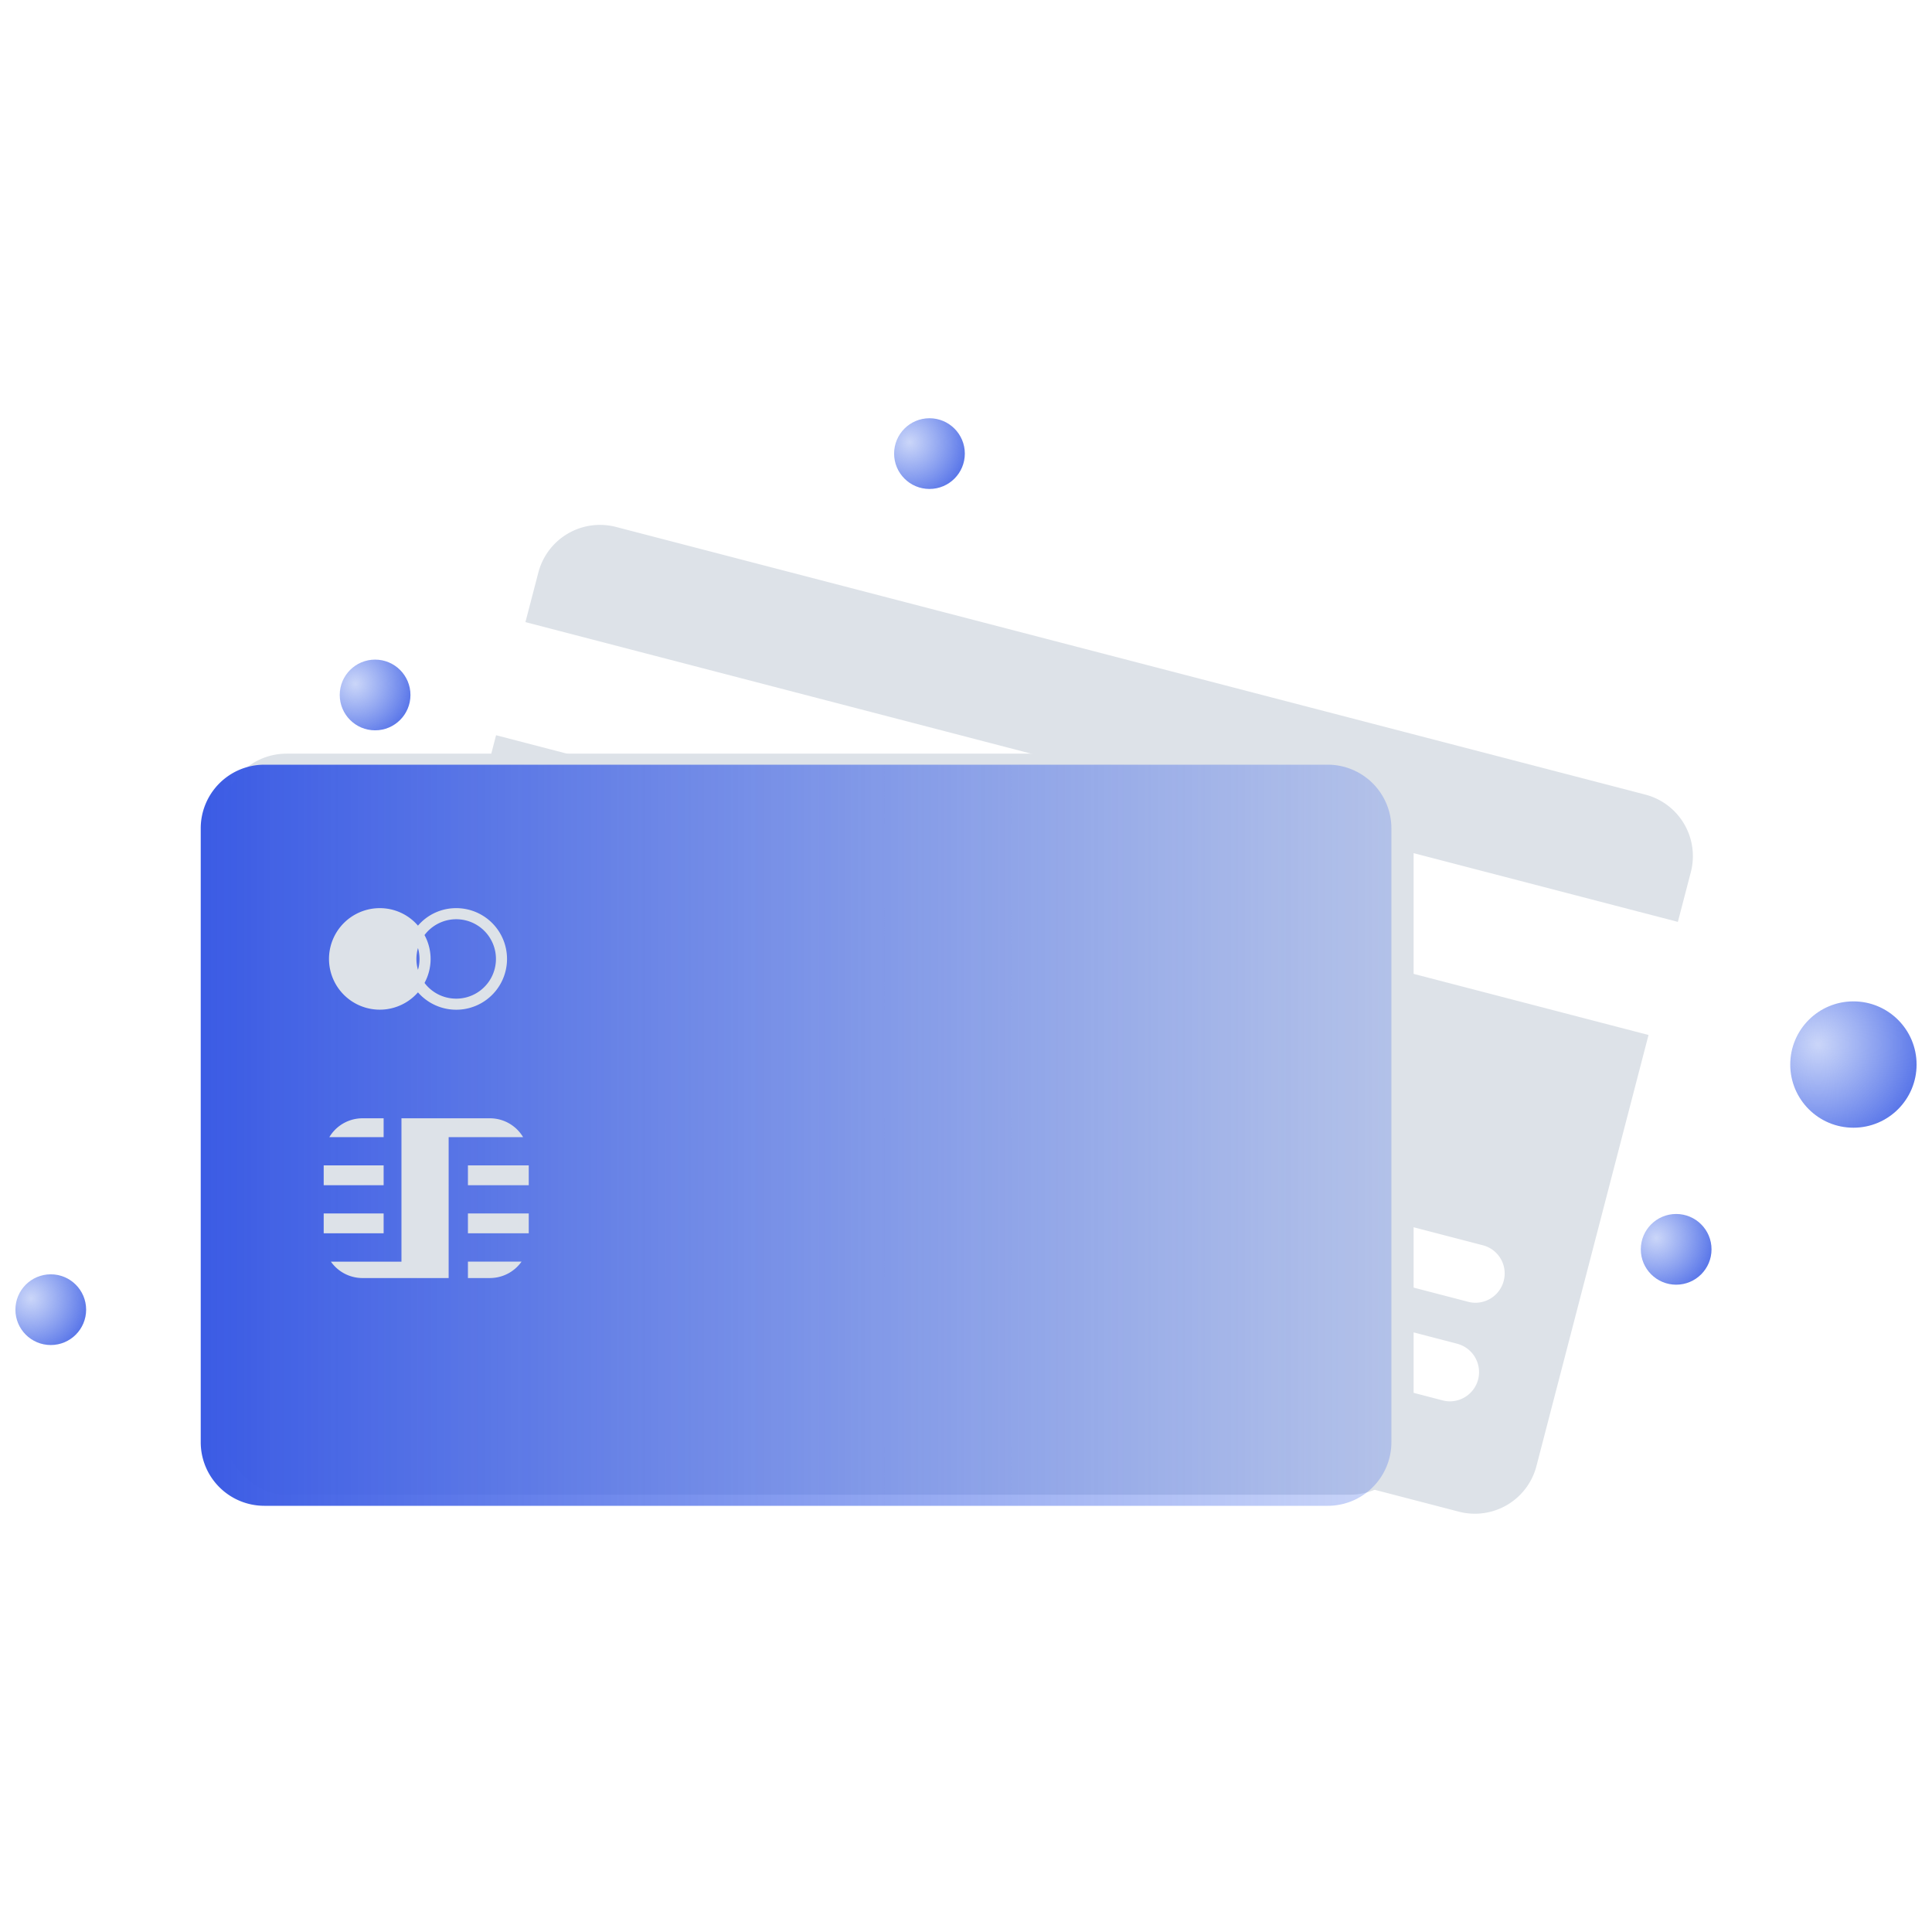 <svg xmlns="http://www.w3.org/2000/svg" xmlns:xlink="http://www.w3.org/1999/xlink" viewBox="0 0 200 200"><defs><radialGradient id="radial-gradient" cx="36.78" cy="70.771" r="7.447" gradientUnits="userSpaceOnUse"><stop offset="0" stop-color="#5075ea" stop-opacity="0.3"/><stop offset="1" stop-color="#3b5be4"/></radialGradient><radialGradient id="radial-gradient-2" cx="94.168" cy="45.786" r="7.447" xlink:href="#radial-gradient"/><radialGradient id="radial-gradient-3" cx="171.467" cy="128.16" r="7.447" xlink:href="#radial-gradient"/><radialGradient id="radial-gradient-4" cx="188.203" cy="108.109" r="13.306" xlink:href="#radial-gradient"/><radialGradient id="radial-gradient-5" cx="3.206" cy="134.406" r="7.447" xlink:href="#radial-gradient"/><linearGradient id="linear-gradient" x1="20.78" y1="117.52" x2="144.036" y2="117.52" gradientUnits="userSpaceOnUse"><stop offset="0" stop-color="#3b5be4"/><stop offset="1" stop-color="#5075ea" stop-opacity="0.3"/></linearGradient></defs><title>Noctus icons</title><g style="isolation:isolate"><g id="Layer_1" data-name="Layer 1"><circle cx="38.83" cy="71.943" r="3.66" style="fill:url(#radial-gradient)"/><circle cx="96.218" cy="46.957" r="3.66" style="fill:url(#radial-gradient-2)"/><circle cx="173.516" cy="129.331" r="3.66" style="fill:url(#radial-gradient-3)"/><circle cx="191.865" cy="110.201" r="6.539" style="fill:url(#radial-gradient-4)"/><circle cx="5.256" cy="135.577" r="3.66" style="fill:url(#radial-gradient-5)"/><path d="M51.353,76.11l-11.605,44.644a6.586,6.586,0,0,0,4.725,8.028l106.548,27.706a6.584,6.584,0,0,0,8.028-4.713l11.606-44.633Zm101.663,66.686a3.031,3.031,0,0,1-2.924,2.271,2.951,2.951,0,0,1-.768-.103l-43.073-11.204a3.024,3.024,0,0,1,.768-5.952,2.85,2.85,0,0,1,.757.092l43.073,11.204A3.037,3.037,0,0,1,153.016,142.796Zm2.649-10.206a3.03,3.03,0,0,1-2.924,2.271,2.951,2.951,0,0,1-.768-.103L108.899,123.564a3.031,3.031,0,0,1,.757-5.963,2.951,2.951,0,0,1,.768.103L153.497,128.908A3.011,3.011,0,0,1,155.665,132.589Z" style="fill:#dde2e8"/><path d="M175.034,90.284l-1.342,5.149L54.392,64.401,55.734,59.252a6.593,6.593,0,0,1,8.039-4.702L170.321,82.257A6.579,6.579,0,0,1,175.034,90.284Z" style="fill:#dde2e8"/><rect x="23.068" y="78.018" width="123.268" height="76.713" rx="6.588" style="fill:#dde2e8;mix-blend-mode:overlay"/><path d="M137.454,79.16H27.362a6.593,6.593,0,0,0-6.583,6.594v63.532a6.585,6.585,0,0,0,6.583,6.594H137.454a6.585,6.585,0,0,0,6.583-6.594V85.754A6.593,6.593,0,0,0,137.454,79.16ZM39.312,94.011a5.192,5.192,0,0,1,3.956,1.812,5.192,5.192,0,0,1,3.956-1.812,5.258,5.258,0,1,1-3.956,8.716,5.255,5.255,0,1,1-3.956-8.716Zm.401,21.755v1.95H34.094a3.993,3.993,0,0,1,3.44-1.95Zm-6.204,4.874H39.713v2.053h-6.204Zm0,4.977H39.713v2.053h-6.204Zm12.936,6.686H37.534a4.009,4.009,0,0,1-3.28-1.697h7.305V115.766h9.151a3.993,3.993,0,0,1,3.44,1.95H46.445Zm4.266,0H48.44V130.605h5.55A4.009,4.009,0,0,1,50.711,132.302Zm4.025-4.633H48.44V125.617H54.736Zm0-4.977H48.44v-2.053H54.736Zm-7.511-19.312a4.111,4.111,0,1,0-3.28-6.583,5.179,5.179,0,0,1,0,4.954A4.106,4.106,0,0,0,47.225,103.38Zm-3.796-4.106a4.116,4.116,0,0,0-.161-1.135,4.114,4.114,0,0,0-.161,1.135,4.032,4.032,0,0,0,.161,1.124A4.035,4.035,0,0,0,43.429,99.275Z" style="fill:url(#linear-gradient)"/><g style="mix-blend-mode:overlay"><path d="M43.268,100.399a3.852,3.852,0,0,1-.677,1.353,4.776,4.776,0,0,0,.677.975,4.776,4.776,0,0,0,.677-.975A3.853,3.853,0,0,1,43.268,100.399Z" style="fill:#dde2e8"/></g></g></g></svg>